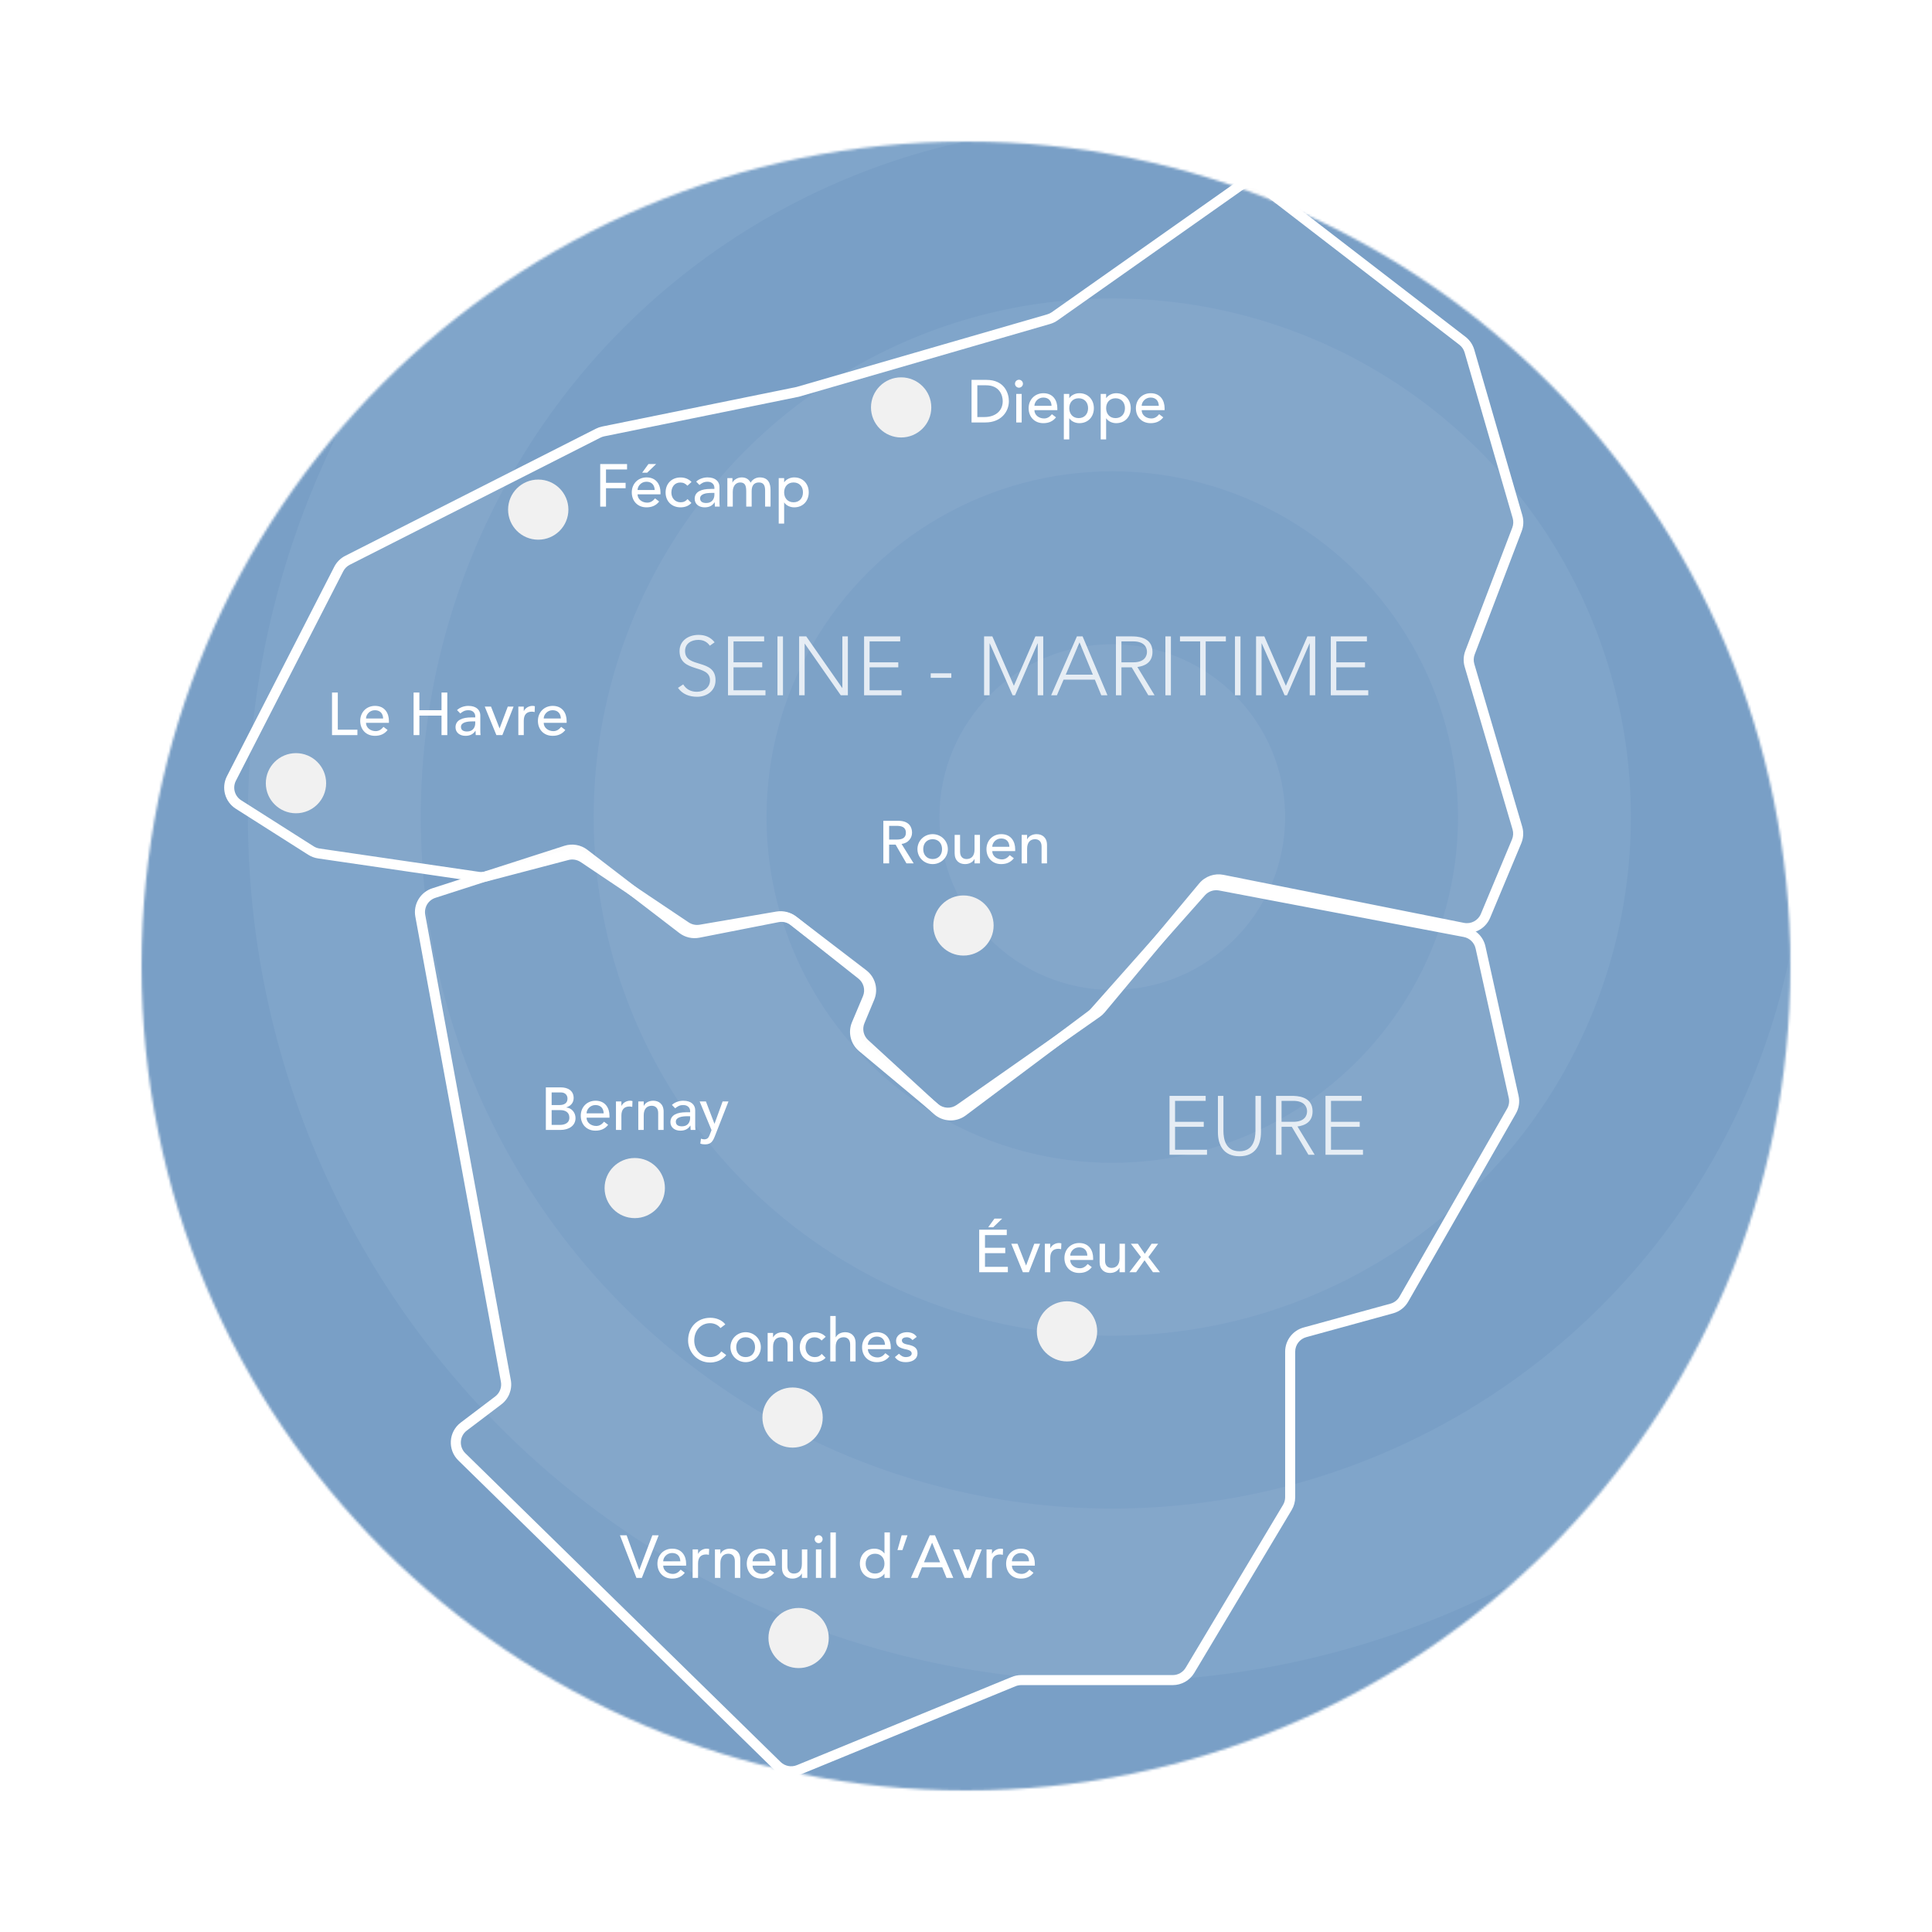 <svg width="819" height="819" viewBox="0 0 819 819" fill="none" xmlns="http://www.w3.org/2000/svg">
<g filter="url(#filter0_d_7134_7169)">
<mask id="mask0_7134_7169" style="mask-type:alpha" maskUnits="userSpaceOnUse" x="60" y="60" width="699" height="699">
<circle cx="409.5" cy="409.5" r="349.5" fill="black"/>
</mask>
<g mask="url(#mask0_7134_7169)">
<circle cx="471.508" cy="346.364" r="439.694" fill="#799FC6"/>
<circle cx="471.509" cy="346.364" r="366.411" fill="#80A5CA"/>
<circle cx="471.508" cy="346.364" r="293.129" fill="#799FC6"/>
<circle cx="471.507" cy="346.364" r="219.847" fill="#80A5CA"/>
<circle cx="471.506" cy="346.365" r="146.565" fill="#799FC6"/>
<circle cx="471.507" cy="346.364" r="73.282" fill="#80A5CA"/>
</g>
</g>
<g clip-path="url(#clip0_7134_7169)">
<path d="M429.665 712.86L338.628 750.226C335.472 751.522 331.845 750.817 329.41 748.433L195.779 617.57C192.072 613.942 192.458 607.88 196.594 604.745L211.213 593.67C213.771 591.733 215.018 588.522 214.439 585.374L178.166 388.194C177.395 384 179.861 379.886 183.931 378.576L239.883 360.572C242.553 359.713 245.477 360.219 247.7 361.925L289.244 393.811C291.188 395.303 293.682 395.887 296.089 395.415L329.643 388.829C332.047 388.357 334.538 388.94 336.482 390.428L365.948 412.999C369.009 415.343 370.107 419.445 368.625 422.998L364.478 432.939C363.104 436.234 363.941 440.035 366.575 442.452L397.238 470.594C400.263 473.37 404.846 473.597 408.132 471.134L462.708 430.235C463.167 429.892 463.589 429.502 463.97 429.073L509.19 378.115C511.182 375.869 514.215 374.837 517.169 375.398L620.883 395.11C624.228 395.746 626.874 398.306 627.607 401.621L641.666 464.964C642.122 467.023 641.798 469.178 640.745 471.01L595.114 550.713C593.998 552.667 592.148 554.099 589.975 554.694L553.182 564.791C549.483 565.803 546.922 569.159 546.922 572.982V634.686C546.922 636.219 546.504 637.719 545.72 639.036L504.442 708.072C502.905 710.642 500.124 712.218 497.121 712.218H432.91C431.797 712.218 430.695 712.435 429.665 712.86Z" fill="#D9D9D9" fill-opacity="0.05"/>
<path fill-rule="evenodd" clip-rule="evenodd" d="M239.228 358.551C242.566 357.476 246.221 358.109 249 360.242L290.543 392.128C292.001 393.246 293.872 393.685 295.678 393.331L329.231 386.745C332.236 386.155 335.351 386.883 337.78 388.744L367.247 411.315C371.072 414.245 372.445 419.373 370.593 423.814L366.446 433.755C365.415 436.226 366.043 439.076 368.018 440.89L398.681 469.031C400.95 471.113 404.387 471.284 406.852 469.436L461.427 428.538C461.771 428.28 462.088 427.988 462.374 427.666L507.593 376.708C510.085 373.901 513.875 372.61 517.568 373.312L621.283 393.024C625.464 393.819 628.77 397.018 629.691 401.162L643.745 464.505C644.32 467.079 643.907 469.773 642.599 472.063L596.968 551.767C595.57 554.209 593.26 555.998 590.541 556.741L553.748 566.839C550.974 567.6 549.052 570.114 549.052 572.982V634.686C549.052 636.602 548.532 638.479 547.548 640.123L506.272 709.16C504.351 712.375 500.875 714.342 497.122 714.342H432.91C432.075 714.342 431.248 714.504 430.476 714.822L339.439 752.193C335.494 753.812 330.961 752.928 327.917 749.946L194.285 619.087C189.652 614.55 190.134 606.971 195.305 603.054L209.924 591.979C211.842 590.527 212.778 588.118 212.343 585.756L176.07 388.577C175.106 383.335 178.189 378.192 183.277 376.555L239.228 358.551ZM246.4 363.609C244.732 362.329 242.54 361.949 240.537 362.593L184.586 380.597C181.533 381.58 179.683 384.665 180.262 387.811L216.535 584.991C217.259 588.929 215.7 592.94 212.502 595.361L197.883 606.436C194.781 608.785 194.492 613.335 197.271 616.054L330.904 746.917C332.73 748.705 335.45 749.236 337.817 748.264L428.854 710.893C430.14 710.366 431.518 710.094 432.91 710.094H497.122C499.373 710.094 501.459 708.913 502.612 706.985L543.887 637.948C544.48 636.963 544.791 635.837 544.791 634.686V572.982C544.791 568.203 547.995 564.01 552.619 562.744L589.412 552.646C591.04 552.2 592.429 551.125 593.264 549.66L638.896 469.957C639.684 468.583 639.931 466.967 639.586 465.422L625.528 402.08C624.978 399.594 622.992 397.673 620.486 397.197L516.77 377.485C514.554 377.064 512.28 377.838 510.785 379.522L465.566 430.481C465.09 431.017 464.561 431.503 463.988 431.933L409.412 472.832C405.304 475.911 399.577 475.627 395.795 472.157L365.132 444.015C361.84 440.993 360.793 436.243 362.511 432.124L366.658 422.183C367.769 419.518 366.946 416.441 364.65 414.683L335.183 392.112C333.726 390.996 331.857 390.559 330.054 390.913L296.501 397.499C293.492 398.089 290.374 397.359 287.944 395.494L246.4 363.609Z" fill="white"/>
<path d="M642.923 356.664L629.726 388.239C628.162 391.978 624.169 394.098 620.184 393.302L518.237 372.938C515.169 372.325 512.01 373.438 510.009 375.837L466.68 427.787C466.199 428.364 465.643 428.874 465.028 429.306L406.751 470.145C403.592 472.358 399.336 472.179 396.376 469.708L365.52 443.94C362.654 441.546 361.687 437.569 363.137 434.133L367.779 423.129C369.261 419.616 368.215 415.548 365.219 413.179L336.198 390.235C334.298 388.732 331.847 388.108 329.457 388.518L296.947 394.094C294.787 394.464 292.566 393.99 290.747 392.771L247.348 363.68C245.314 362.317 242.791 361.892 240.421 362.515L206.202 371.501C205.091 371.793 203.931 371.858 202.794 371.692L135.157 361.799C133.967 361.626 132.828 361.202 131.814 360.558L101.107 341.048C97.402 338.694 96.1 333.918 98.098 330.018L143.599 241.222C144.417 239.625 145.721 238.327 147.325 237.514L253.56 183.637C254.243 183.29 254.97 183.037 255.721 182.884L338.113 166.122L444.552 135.296C445.462 135.033 446.322 134.62 447.095 134.075L525.159 79.051C528.215 76.896 532.327 76.983 535.289 79.265L619.933 144.459C621.365 145.562 622.405 147.089 622.907 148.821L643.29 219.046C643.805 220.815 643.729 222.704 643.072 224.426L623.155 276.664C622.494 278.397 622.417 280.297 622.942 282.075L643.234 351.004C643.784 352.871 643.673 354.869 642.923 356.664Z" fill="#D9D9D9" fill-opacity="0.05"/>
<path fill-rule="evenodd" clip-rule="evenodd" d="M523.928 77.317C527.75 74.623 532.889 74.731 536.593 77.584L621.237 142.779C623.027 144.157 624.326 146.066 624.957 148.231L645.339 218.455C645.979 220.667 645.885 223.028 645.062 225.18L625.145 277.419C624.65 278.718 624.595 280.143 624.987 281.477L645.275 350.406C645.966 352.739 645.825 355.236 644.888 357.481L631.69 389.056C629.738 393.73 624.744 396.379 619.762 395.385L517.819 375.021C515.517 374.561 513.148 375.396 511.648 377.195L468.318 429.145C467.717 429.866 467.022 430.504 466.253 431.043L407.976 471.883C404.028 474.649 398.707 474.425 395.008 471.335L364.152 445.568C360.569 442.576 359.361 437.605 361.173 433.31L365.815 422.306C366.927 419.671 366.142 416.62 363.895 414.844L334.874 391.899C333.449 390.772 331.61 390.304 329.818 390.611L297.309 396.187C294.608 396.65 291.832 396.058 289.558 394.534L246.159 365.443C244.634 364.42 242.741 364.102 240.964 364.569L206.746 373.555C205.356 373.92 203.907 374.001 202.485 373.793L134.848 363.901C133.361 363.683 131.936 363.155 130.669 362.349L99.962 342.839C95.331 339.896 93.703 333.927 96.201 329.052L141.702 240.256C142.725 238.259 144.355 236.637 146.358 235.621L252.594 181.743C253.448 181.31 254.356 180.994 255.294 180.803L337.602 164.058L443.958 133.256C444.64 133.059 445.285 132.749 445.865 132.341L523.928 77.317ZM533.985 80.946C531.764 79.234 528.679 79.169 526.386 80.785L448.325 135.809C447.358 136.491 446.284 137.007 445.147 137.336L338.624 168.186L256.147 184.965C255.584 185.08 255.039 185.27 254.527 185.53L148.291 239.407C147.088 240.017 146.11 240.99 145.497 242.188L99.996 330.984C98.497 333.91 99.474 337.491 102.252 339.257L132.959 358.767C133.72 359.25 134.574 359.567 135.467 359.698L203.104 369.59C203.956 369.714 204.826 369.666 205.66 369.447L239.878 360.461C242.84 359.683 245.995 360.214 248.537 361.917L291.936 391.008C293.3 391.923 294.966 392.278 296.586 392L329.096 386.425C332.083 385.913 335.147 386.692 337.522 388.57L366.543 411.515C370.288 414.476 371.596 419.561 369.743 423.953L365.101 434.957C364.014 437.534 364.738 440.517 366.889 442.312L397.745 468.079C399.964 469.933 403.157 470.067 405.525 468.407L463.803 427.568C464.264 427.245 464.681 426.861 465.042 426.429L508.371 374.479C510.872 371.48 514.821 370.09 518.656 370.856L620.602 391.219C623.589 391.816 626.585 390.227 627.757 387.422L640.954 355.847C641.517 354.501 641.602 353.002 641.189 351.602L620.9 282.673C620.244 280.45 620.338 278.075 621.16 275.91L641.078 223.671C641.572 222.379 641.628 220.964 641.244 219.636L620.862 149.412C620.487 148.113 619.703 146.967 618.629 146.14L533.985 80.946Z" fill="white"/>
<g opacity="0.8">
<path d="M564.143 294.737V269.773H579.458V271.889H566.478V280.774H578.644V282.89H566.478V292.622H580.025V294.737H564.143Z" fill="white"/>
<path d="M532.463 294.737V269.773H535.966L545.094 290.718L554.217 269.773H557.541V294.737H555.206V272.735H555.138L545.588 294.737H544.561L534.871 272.735H534.798V294.737H532.463Z" fill="white"/>
<path d="M523.523 294.737V269.773H525.859V294.737H523.523Z" fill="white"/>
<path d="M508.768 294.737V271.889H500.209V269.773H519.662V271.889H511.103V294.737H508.768Z" fill="white"/>
<path d="M494.027 294.737V269.773H496.362V294.737H494.027Z" fill="white"/>
<path d="M475.395 271.889V280.774H480.347C485.263 280.774 486.218 278.059 486.218 276.332C486.218 274.604 485.263 271.889 480.347 271.889H475.395ZM473.061 294.737V269.773H479.639C481.62 269.773 488.552 269.773 488.552 276.332C488.552 281.092 484.909 282.396 482.151 282.749L489.437 294.737H486.784L479.745 282.89H475.395V294.737H473.061Z" fill="white"/>
<path d="M445.594 294.737L456.523 269.773H458.928L469.468 294.737H466.851L464.127 288.108H450.864L448.034 294.737H445.594ZM463.279 285.993L457.619 272.312L451.783 285.993H463.279Z" fill="white"/>
<path d="M417.168 294.737V269.773H420.67L429.795 290.718L438.92 269.773H442.245V294.737H439.911V272.735H439.84L430.29 294.737H429.264L419.573 272.735H419.502V294.737H417.168Z" fill="white"/>
<path d="M394.541 287.333V285.429H403.277V287.333H394.541Z" fill="white"/>
<path d="M366.295 294.737V269.773H381.61V271.889H368.629V280.774H380.797V282.89H368.629V292.622H382.176V294.737H366.295Z" fill="white"/>
<path d="M338.766 294.737V269.773H341.772L357.016 291.634H357.087V269.773H359.422V294.737H356.415L341.171 272.876H341.1V294.737H338.766Z" fill="white"/>
<path d="M329.578 294.737V269.773H331.913V294.737H329.578Z" fill="white"/>
<path d="M308.613 294.737V269.773H323.928V271.889H310.948V280.774H323.115V282.89H310.948V292.622H324.494V294.737H308.613Z" fill="white"/>
<path d="M287.402 291.599L289.631 290.118C290.869 292.198 292.885 293.256 295.361 293.256C298.508 293.256 300.984 291.352 300.984 288.355C300.984 281.374 288.074 285.464 288.074 275.979C288.074 271.536 291.894 269.139 296.103 269.139C298.827 269.139 301.232 270.055 302.93 272.277L300.914 273.722C299.746 272.1 298.19 271.254 296.033 271.254C293.026 271.254 290.409 272.806 290.409 275.979C290.409 283.489 303.319 278.976 303.319 288.355C303.319 292.868 299.605 295.372 295.537 295.372C292.248 295.372 289.348 294.314 287.402 291.599Z" fill="white"/>
</g>
<g opacity="0.8">
<path d="M561.896 489.516V464.553H577.212V466.668H564.232V475.554H576.398V477.669H564.232V487.401H577.779V489.516H561.896Z" fill="white"/>
<path d="M543.265 466.668V475.554H548.217C553.13 475.554 554.085 472.839 554.085 471.111C554.085 469.383 553.13 466.668 548.217 466.668H543.265ZM540.93 489.516V464.553H547.509C549.487 464.553 556.42 464.553 556.42 471.111C556.42 475.871 552.776 477.176 550.019 477.528L557.306 489.516H554.651L547.612 477.669H543.265V489.516H540.93Z" fill="white"/>
<path d="M534.542 464.553V479.961C534.542 485.285 532.241 490.151 525.419 490.151C518.59 490.151 516.291 485.285 516.291 479.961V464.553H518.625V479.362C518.625 482.923 519.58 488.035 525.419 488.035C531.252 488.035 532.207 482.923 532.207 479.362V464.553H534.542Z" fill="white"/>
<path d="M495.785 489.516V464.553H511.1V466.668H498.12V475.554H510.287V477.669H498.12V487.401H511.666V489.516H495.785Z" fill="white"/>
</g>
<path d="M465.104 564.383C465.104 571.422 459.38 577.127 452.319 577.127C445.259 577.127 439.535 571.422 439.535 564.383C439.535 557.344 445.259 551.639 452.319 551.639C459.38 551.639 465.104 557.344 465.104 564.383Z" fill="#F1F1F1"/>
<path d="M478.766 539.32L483.675 532.871L479.379 527.238H482.345L485.286 531.52L488.175 527.238H490.962L486.82 532.871L491.729 539.32H488.763L485.183 534.248L481.604 539.32H478.766Z" fill="white"/>
<path d="M476.881 527.238V539.32H474.58V537.459H474.529C473.941 538.734 472.407 539.626 470.54 539.626C468.188 539.626 466.143 538.224 466.143 535.012V527.238H468.444V534.375C468.444 536.644 469.748 537.485 471.205 537.485C473.123 537.485 474.58 536.261 474.58 533.457V527.238H476.881Z" fill="white"/>
<path d="M463.391 534.119H453.675C453.675 536.235 455.644 537.637 457.766 537.637C459.172 537.637 460.195 536.923 461.09 535.827L462.829 537.153C461.55 538.809 459.786 539.625 457.459 539.625C453.624 539.625 451.221 536.872 451.221 533.278C451.221 529.659 453.854 526.932 457.485 526.932C461.755 526.932 463.391 530.194 463.391 533.304V534.119ZM453.675 532.284H460.937C460.886 530.271 459.761 528.767 457.434 528.767C455.158 528.767 453.675 530.678 453.675 532.284Z" fill="white"/>
<path d="M442.922 539.319V527.238H445.223V529.098H445.274C445.862 527.824 447.396 526.932 448.905 526.932C449.263 526.932 449.621 526.983 449.928 527.085L449.825 529.557C449.442 529.455 449.058 529.379 448.7 529.379C446.45 529.379 445.223 530.602 445.223 533.253V539.319H442.922Z" fill="white"/>
<path d="M433.614 539.32L428.68 527.238H431.339L434.97 536.491L438.447 527.238H440.901L436.146 539.32H433.614Z" fill="white"/>
<path d="M415.096 539.32V521.274H426.78V523.568H417.55V528.946H426.141V531.24H417.55V537.026H427.241V539.32H415.096ZM418.905 520.254L421.565 516.584H424.837L421.028 520.254H418.905Z" fill="white"/>
<path d="M351.324 694.376C351.324 701.415 345.601 707.121 338.54 707.121C331.479 707.121 325.756 701.415 325.756 694.376C325.756 687.337 331.479 681.632 338.54 681.632C345.601 681.632 351.324 687.337 351.324 694.376Z" fill="#F1F1F1"/>
<path d="M438.676 663.688H428.96C428.96 665.803 430.929 667.205 433.051 667.205C434.458 667.205 435.48 666.492 436.375 665.396L438.114 666.721C436.836 668.378 435.071 669.193 432.745 669.193C428.909 669.193 426.506 666.441 426.506 662.847C426.506 659.227 429.139 656.5 432.77 656.5C437.04 656.5 438.676 659.763 438.676 662.872V663.688ZM428.96 661.853H436.222C436.171 659.839 435.046 658.335 432.719 658.335C430.443 658.335 428.96 660.247 428.96 661.853Z" fill="white"/>
<path d="M418.207 668.888V656.806H420.508V658.667H420.559C421.147 657.392 422.682 656.5 424.19 656.5C424.548 656.5 424.906 656.551 425.213 656.653L425.111 659.125C424.727 659.023 424.343 658.947 423.985 658.947C421.735 658.947 420.508 660.17 420.508 662.821V668.888H418.207Z" fill="white"/>
<path d="M408.9 668.887L403.965 656.806H406.624L410.255 666.058L413.732 656.806H416.187L411.431 668.887H408.9Z" fill="white"/>
<path d="M386.158 668.887L394.136 650.841H396.36L404.107 668.887H401.244L399.428 664.426H390.812L389.022 668.887H386.158ZM391.681 662.285H398.533L395.158 654.001H395.107L391.681 662.285Z" fill="white"/>
<path d="M384.69 650.841L382.542 657.111H380.445L382.21 650.841H384.69Z" fill="white"/>
<path d="M377.243 649.618V668.888H374.942V667.154H374.891C373.996 668.454 372.308 669.193 370.672 669.193C366.913 669.193 364.51 666.415 364.51 662.847C364.51 659.227 366.939 656.5 370.672 656.5C372.41 656.5 374.072 657.29 374.891 658.539H374.942V649.618H377.243ZM370.953 667.052C373.408 667.052 374.942 665.294 374.942 662.847C374.942 660.4 373.408 658.641 370.953 658.641C368.498 658.641 366.964 660.4 366.964 662.847C366.964 665.294 368.498 667.052 370.953 667.052Z" fill="white"/>
<path d="M352.018 668.888V649.618H354.319V668.888H352.018Z" fill="white"/>
<path d="M345.877 668.887V656.805H348.178V668.887H345.877ZM345.34 652.472C345.34 651.555 346.107 650.79 347.027 650.79C347.948 650.79 348.715 651.555 348.715 652.472C348.715 653.39 347.948 654.155 347.027 654.155C346.107 654.155 345.34 653.39 345.34 652.472Z" fill="white"/>
<path d="M342.229 656.806V668.887H339.928V667.027H339.877C339.289 668.301 337.755 669.193 335.888 669.193C333.536 669.193 331.49 667.791 331.49 664.58V656.806H333.791V663.942C333.791 666.211 335.095 667.052 336.553 667.052C338.47 667.052 339.928 665.829 339.928 663.025V656.806H342.229Z" fill="white"/>
<path d="M328.737 663.688H319.021C319.021 665.803 320.99 667.205 323.112 667.205C324.518 667.205 325.541 666.492 326.436 665.396L328.174 666.721C326.896 668.378 325.132 669.193 322.805 669.193C318.969 669.193 316.566 666.441 316.566 662.847C316.566 659.227 319.2 656.5 322.831 656.5C327.101 656.5 328.737 659.763 328.737 662.872V663.688ZM319.021 661.853H326.282C326.231 659.839 325.106 658.335 322.78 658.335C320.504 658.335 319.021 660.247 319.021 661.853Z" fill="white"/>
<path d="M303.074 668.888V656.806H305.375V658.667H305.427C306.015 657.392 307.549 656.5 309.415 656.5C311.767 656.5 313.813 657.902 313.813 661.113V668.888H311.512V661.751C311.512 659.482 310.208 658.641 308.75 658.641C306.833 658.641 305.375 659.865 305.375 662.668V668.888H303.074Z" fill="white"/>
<path d="M293.611 668.888V656.806H295.912V658.667H295.964C296.552 657.392 298.086 656.5 299.594 656.5C299.952 656.5 300.31 656.551 300.617 656.653L300.515 659.125C300.131 659.023 299.748 658.947 299.39 658.947C297.14 658.947 295.912 660.17 295.912 662.821V668.888H293.611Z" fill="white"/>
<path d="M290.858 663.688H281.142C281.142 665.803 283.111 667.205 285.233 667.205C286.639 667.205 287.662 666.492 288.557 665.396L290.296 666.721C289.017 668.378 287.253 669.193 284.926 669.193C281.091 669.193 278.688 666.441 278.688 662.847C278.688 659.227 281.321 656.5 284.952 656.5C289.222 656.5 290.858 659.763 290.858 662.872V663.688ZM281.142 661.853H288.404C288.352 659.839 287.227 658.335 284.901 658.335C282.625 658.335 281.142 660.247 281.142 661.853Z" fill="white"/>
<path d="M269.785 668.887L262.805 650.841H265.643L270.961 665.522H271.012L276.535 650.841H279.22L272.086 668.887H269.785Z" fill="white"/>
<path d="M348.768 600.917C348.768 607.956 343.044 613.662 335.983 613.662C328.923 613.662 323.199 607.956 323.199 600.917C323.199 593.878 328.923 588.173 335.983 588.173C343.044 588.173 348.768 593.878 348.768 600.917Z" fill="#F1F1F1"/>
<path d="M388.605 566.728L386.816 568.079C386.279 567.417 385.486 566.881 384.335 566.881C383.262 566.881 382.316 567.366 382.316 568.232C382.316 569.685 384.387 569.889 385.409 570.118C387.404 570.603 388.938 571.367 388.938 573.636C388.938 576.363 386.432 577.434 384.029 577.434C382.034 577.434 380.551 576.924 379.35 575.293L381.088 573.865C381.83 574.604 382.699 575.293 384.029 575.293C385.205 575.293 386.483 574.808 386.483 573.763C386.483 572.387 384.566 572.132 383.568 571.903C381.6 571.418 379.861 570.781 379.861 568.462C379.861 565.938 382.188 564.74 384.463 564.74C386.074 564.74 387.736 565.301 388.605 566.728Z" fill="white"/>
<path d="M377.618 571.928H367.902C367.902 574.044 369.871 575.446 371.993 575.446C373.399 575.446 374.422 574.732 375.317 573.636L377.055 574.961C375.777 576.618 374.013 577.434 371.686 577.434C367.851 577.434 365.447 574.681 365.447 571.087C365.447 567.468 368.081 564.74 371.712 564.74C375.981 564.74 377.618 568.003 377.618 571.112V571.928ZM367.902 570.093H375.163C375.112 568.079 373.987 566.575 371.66 566.575C369.385 566.575 367.902 568.487 367.902 570.093Z" fill="white"/>
<path d="M351.957 577.128V557.858H354.258V566.907H354.309C354.897 565.632 356.432 564.74 358.298 564.74C360.65 564.74 362.696 566.142 362.696 569.354V577.128H360.395V569.991C360.395 567.723 359.091 566.881 357.633 566.881C355.716 566.881 354.258 568.105 354.258 570.909V577.128H351.957Z" fill="white"/>
<path d="M350.028 566.677L348.289 568.258C347.445 567.365 346.55 566.907 345.272 566.907C342.766 566.907 341.488 568.92 341.488 571.189C341.488 573.457 343.022 575.292 345.4 575.292C346.678 575.292 347.573 574.834 348.34 573.942L349.977 575.573C348.775 576.898 347.138 577.433 345.374 577.433C341.641 577.433 339.033 574.859 339.033 571.138C339.033 567.416 341.59 564.766 345.374 564.766C347.138 564.766 348.826 565.377 350.028 566.677Z" fill="white"/>
<path d="M325.416 577.128V565.046H327.717V566.907H327.768C328.356 565.632 329.89 564.74 331.757 564.74C334.109 564.74 336.155 566.142 336.155 569.354V577.128H333.854V569.991C333.854 567.722 332.55 566.881 331.092 566.881C329.175 566.881 327.717 568.105 327.717 570.909V577.128H325.416Z" fill="white"/>
<path d="M312.099 571.087C312.099 573.534 313.633 575.293 316.088 575.293C318.542 575.293 320.076 573.534 320.076 571.087C320.076 568.64 318.542 566.881 316.088 566.881C313.633 566.881 312.099 568.64 312.099 571.087ZM309.645 571.087C309.645 567.57 312.483 564.74 316.088 564.74C319.693 564.74 322.531 567.57 322.531 571.087C322.531 574.604 319.693 577.434 316.088 577.434C312.483 577.434 309.645 574.604 309.645 571.087Z" fill="white"/>
<path d="M307.469 561.427L305.424 562.982C304.401 561.656 302.713 560.917 301.051 560.917C296.986 560.917 294.301 564.154 294.301 568.258C294.301 572.056 296.833 575.293 301.051 575.293C303.122 575.293 304.708 574.375 305.782 572.871L307.853 574.426C307.316 575.165 305.142 577.587 301 577.587C295.247 577.587 291.693 572.795 291.693 568.258C291.693 562.65 295.554 558.623 301.128 558.623C303.506 558.623 306.012 559.515 307.469 561.427Z" fill="white"/>
<path d="M281.863 503.635C281.863 510.674 276.14 516.379 269.079 516.379C262.018 516.379 256.295 510.674 256.295 503.635C256.295 496.596 262.018 490.891 269.079 490.891C276.14 490.891 281.863 496.596 281.863 503.635Z" fill="#F1F1F1"/>
<path d="M301.625 479.073L296.588 466.915H299.247L302.852 476.346H302.903L306.329 466.915H308.81L303.057 481.597C302.239 483.687 301.446 485.114 298.915 485.114C298.224 485.114 297.508 485.038 296.869 484.783L297.15 482.693C297.585 482.871 298.071 482.973 298.531 482.973C299.988 482.973 300.423 482.183 300.883 480.985L301.625 479.073Z" fill="white"/>
<path d="M286.217 469.82L284.836 468.393C286.115 467.195 287.956 466.608 289.643 466.608C293.223 466.608 294.706 468.546 294.706 470.636V476.804C294.706 477.645 294.731 478.359 294.808 478.996H292.763C292.712 478.384 292.686 477.772 292.686 477.161H292.635C291.612 478.716 290.231 479.302 288.39 479.302C286.14 479.302 284.197 478.027 284.197 475.682C284.197 472.573 287.189 471.502 290.871 471.502H292.558V470.992C292.558 469.743 291.638 468.444 289.669 468.444C287.905 468.444 287.061 469.183 286.217 469.82ZM292.558 473.184H291.331C289.158 473.184 286.498 473.567 286.498 475.504C286.498 476.88 287.521 477.467 289.106 477.467C291.663 477.467 292.558 475.58 292.558 473.949V473.184Z" fill="white"/>
<path d="M270.58 478.996V466.914H272.881V468.775H272.932C273.52 467.5 275.055 466.608 276.921 466.608C279.273 466.608 281.319 468.01 281.319 471.222V478.996H279.018V471.859C279.018 469.591 277.714 468.749 276.256 468.749C274.339 468.749 272.881 469.973 272.881 472.777V478.996H270.58Z" fill="white"/>
<path d="M261.117 478.996V466.914H263.418V468.775H263.469C264.058 467.5 265.592 466.608 267.1 466.608C267.458 466.608 267.816 466.659 268.123 466.761L268.021 469.234C267.637 469.132 267.254 469.055 266.896 469.055C264.646 469.055 263.418 470.279 263.418 472.93V478.996H261.117Z" fill="white"/>
<path d="M258.364 473.796H248.648C248.648 475.912 250.617 477.314 252.739 477.314C254.145 477.314 255.168 476.6 256.063 475.504L257.801 476.829C256.523 478.486 254.759 479.302 252.432 479.302C248.597 479.302 246.193 476.549 246.193 472.955C246.193 469.336 248.827 466.608 252.458 466.608C256.728 466.608 258.364 469.871 258.364 472.981V473.796ZM248.648 471.961H255.909C255.858 469.947 254.733 468.444 252.406 468.444C250.131 468.444 248.648 470.355 248.648 471.961Z" fill="white"/>
<path d="M231.391 478.996V460.95H237.681C240.826 460.95 243.178 462.403 243.178 465.462C243.178 467.526 241.9 468.826 240.059 469.438V469.489C242.232 469.642 243.971 471.553 243.971 473.975C243.971 477.212 241.133 478.996 237.604 478.996H231.391ZM233.846 463.091V468.444H237.195C239.062 468.444 240.57 467.705 240.57 465.742C240.57 464.315 239.675 463.091 237.706 463.091H233.846ZM233.846 470.585V476.855H237.451C238.934 476.855 241.363 476.345 241.363 473.797C241.363 471.655 239.854 470.585 237.476 470.585H233.846Z" fill="white"/>
<path d="M138.254 332.011C138.254 339.05 132.53 344.755 125.47 344.755C118.409 344.755 112.686 339.05 112.686 332.011C112.686 324.972 118.409 319.267 125.47 319.267C132.53 319.267 138.254 324.972 138.254 332.011Z" fill="#F1F1F1"/>
<path d="M240.202 306.42H230.486C230.486 308.536 232.455 309.938 234.577 309.938C235.983 309.938 237.006 309.224 237.901 308.128L239.639 309.453C238.361 311.11 236.597 311.926 234.27 311.926C230.435 311.926 228.031 309.173 228.031 305.579C228.031 301.96 230.665 299.232 234.296 299.232C238.565 299.232 240.202 302.495 240.202 305.605V306.42ZM230.486 304.585H237.747C237.696 302.571 236.571 301.068 234.244 301.068C231.969 301.068 230.486 302.979 230.486 304.585Z" fill="white"/>
<path d="M219.732 311.62V299.538H222.034V301.399H222.085C222.673 300.125 224.207 299.232 225.715 299.232C226.073 299.232 226.431 299.283 226.738 299.385L226.636 301.858C226.252 301.756 225.869 301.679 225.511 301.679C223.261 301.679 222.034 302.903 222.034 305.554V311.62H219.732Z" fill="white"/>
<path d="M210.425 311.621L205.49 299.539H208.149L211.78 308.791L215.257 299.539H217.712L212.956 311.621H210.425Z" fill="white"/>
<path d="M195.121 302.444L193.741 301.017C195.019 299.819 196.86 299.232 198.548 299.232C202.127 299.232 203.61 301.17 203.61 303.26V309.428C203.61 310.269 203.636 310.983 203.712 311.62H201.667C201.616 311.008 201.59 310.396 201.59 309.785H201.539C200.516 311.34 199.136 311.926 197.295 311.926C195.045 311.926 193.102 310.651 193.102 308.306C193.102 305.197 196.093 304.126 199.775 304.126H201.462V303.616C201.462 302.368 200.542 301.068 198.573 301.068C196.809 301.068 195.965 301.807 195.121 302.444ZM201.462 305.809H200.235C198.062 305.809 195.403 306.191 195.403 308.128C195.403 309.504 196.425 310.091 198.011 310.091C200.568 310.091 201.462 308.204 201.462 306.573V305.809Z" fill="white"/>
<path d="M175.326 311.62V293.574H177.781V301.068H187.164V293.574H189.619V311.62H187.164V303.362H177.781V311.62H175.326Z" fill="white"/>
<path d="M164.87 306.42H155.154C155.154 308.536 157.123 309.938 159.245 309.938C160.651 309.938 161.674 309.224 162.569 308.128L164.307 309.453C163.029 311.11 161.265 311.926 158.938 311.926C155.103 311.926 152.699 309.173 152.699 305.579C152.699 301.96 155.333 299.232 158.963 299.232C163.233 299.232 164.87 302.495 164.87 305.605V306.42ZM155.154 304.585H162.415C162.364 302.571 161.239 301.068 158.912 301.068C156.637 301.068 155.154 302.979 155.154 304.585Z" fill="white"/>
<path d="M140.744 311.62V293.574H143.199V309.326H151.508V311.62H140.744Z" fill="white"/>
<path d="M421.211 392.334C421.211 399.373 415.488 405.079 408.427 405.079C401.366 405.079 395.643 399.373 395.643 392.334C395.643 385.295 401.366 379.59 408.427 379.59C415.488 379.59 421.211 385.295 421.211 392.334Z" fill="#F1F1F1"/>
<path d="M433.102 365.996V353.914H435.403V355.775H435.454C436.042 354.5 437.576 353.608 439.443 353.608C441.795 353.608 443.84 355.01 443.84 358.222V365.996H441.539V358.859C441.539 356.591 440.235 355.749 438.778 355.749C436.86 355.749 435.403 356.973 435.403 359.777V365.996H433.102Z" fill="white"/>
<path d="M430.348 360.796H420.632C420.632 362.912 422.601 364.314 424.723 364.314C426.13 364.314 427.152 363.6 428.047 362.504L429.786 363.829C428.507 365.486 426.743 366.302 424.416 366.302C420.581 366.302 418.178 363.549 418.178 359.955C418.178 356.336 420.811 353.608 424.442 353.608C428.712 353.608 430.348 356.871 430.348 359.981V360.796ZM420.632 358.961H427.894C427.843 356.947 426.718 355.444 424.391 355.444C422.115 355.444 420.632 357.355 420.632 358.961Z" fill="white"/>
<path d="M415.424 353.914V365.996H413.123V364.135H413.072C412.484 365.409 410.95 366.302 409.083 366.302C406.731 366.302 404.686 364.9 404.686 361.688V353.914H406.987V361.051C406.987 363.319 408.291 364.161 409.748 364.161C411.666 364.161 413.123 362.937 413.123 360.133V353.914H415.424Z" fill="white"/>
<path d="M391.371 359.955C391.371 362.402 392.905 364.161 395.359 364.161C397.814 364.161 399.348 362.402 399.348 359.955C399.348 357.508 397.814 355.749 395.359 355.749C392.905 355.749 391.371 357.508 391.371 359.955ZM388.916 359.955C388.916 356.438 391.754 353.608 395.359 353.608C398.964 353.608 401.803 356.438 401.803 359.955C401.803 363.473 398.964 366.302 395.359 366.302C391.754 366.302 388.916 363.473 388.916 359.955Z" fill="white"/>
<path d="M374.461 365.996V347.95H380.827C385.455 347.95 386.632 350.728 386.632 352.997C386.632 355.291 384.918 357.457 382.183 357.763L387.322 365.996H384.254L379.651 358.044H376.916V365.996H374.461ZM376.916 350.091V355.903H380.137C382.08 355.903 384.024 355.444 384.024 352.997C384.024 350.55 382.08 350.091 380.137 350.091H376.916Z" fill="white"/>
<path d="M394.789 172.707C394.789 179.746 389.066 185.452 382.005 185.452C374.944 185.452 369.221 179.746 369.221 172.707C369.221 165.669 374.944 159.963 382.005 159.963C389.066 159.963 394.789 165.669 394.789 172.707Z" fill="#F1F1F1"/>
<path d="M493.688 173.879H483.972C483.972 175.995 485.941 177.397 488.063 177.397C489.469 177.397 490.492 176.683 491.387 175.587L493.126 176.912C491.847 178.569 490.083 179.385 487.756 179.385C483.921 179.385 481.518 176.632 481.518 173.038C481.518 169.419 484.151 166.691 487.782 166.691C492.052 166.691 493.688 169.954 493.688 173.064V173.879ZM483.972 172.044H491.234C491.182 170.03 490.057 168.527 487.731 168.527C485.455 168.527 483.972 170.438 483.972 172.044Z" fill="white"/>
<path d="M466.604 186.267V166.997H468.905V168.731H468.956C469.851 167.431 471.538 166.691 473.175 166.691C476.933 166.691 479.337 169.47 479.337 173.038C479.337 176.657 476.908 179.385 473.175 179.385C471.436 179.385 469.774 178.595 468.956 177.346H468.905V186.267H466.604ZM472.893 168.832C470.439 168.832 468.905 170.591 468.905 173.038C468.905 175.485 470.439 177.244 472.893 177.244C475.348 177.244 476.882 175.485 476.882 173.038C476.882 170.591 475.348 168.832 472.893 168.832Z" fill="white"/>
<path d="M450.973 186.267V166.997H453.274V168.731H453.325C454.22 167.431 455.907 166.691 457.544 166.691C461.302 166.691 463.706 169.47 463.706 173.038C463.706 176.657 461.277 179.385 457.544 179.385C455.805 179.385 454.143 178.595 453.325 177.346H453.274V186.267H450.973ZM457.262 168.832C454.808 168.832 453.274 170.591 453.274 173.038C453.274 175.485 454.808 177.244 457.262 177.244C459.717 177.244 461.251 175.485 461.251 173.038C461.251 170.591 459.717 168.832 457.262 168.832Z" fill="white"/>
<path d="M448.219 173.879H438.503C438.503 175.995 440.472 177.397 442.594 177.397C444.001 177.397 445.023 176.683 445.918 175.587L447.657 176.912C446.378 178.569 444.614 179.385 442.288 179.385C438.452 179.385 436.049 176.632 436.049 173.038C436.049 169.419 438.682 166.691 442.313 166.691C446.583 166.691 448.219 169.954 448.219 173.064V173.879ZM438.503 172.044H445.765C445.714 170.03 444.589 168.527 442.262 168.527C439.986 168.527 438.503 170.438 438.503 172.044Z" fill="white"/>
<path d="M430.801 179.079V166.998H433.102V179.079H430.801ZM430.264 162.665C430.264 161.747 431.031 160.982 431.951 160.982C432.872 160.982 433.639 161.747 433.639 162.665C433.639 163.582 432.872 164.347 431.951 164.347C431.031 164.347 430.264 163.582 430.264 162.665Z" fill="white"/>
<path d="M411.85 179.079V161.033H418.165C425.81 161.033 427.676 166.717 427.676 170.056C427.676 174.67 424.225 179.079 417.756 179.079H411.85ZM414.304 163.327V176.785H417.398C421.54 176.785 425.069 174.517 425.069 170.056C425.069 167.762 423.867 163.327 417.986 163.327H414.304Z" fill="white"/>
<path d="M240.953 216.037C240.953 223.076 235.23 228.782 228.169 228.782C221.108 228.782 215.385 223.076 215.385 216.037C215.385 208.999 221.108 203.293 228.169 203.293C235.23 203.293 240.953 208.999 240.953 216.037Z" fill="#F1F1F1"/>
<path d="M330.107 221.951V202.682H332.409V204.415H332.46C333.355 203.115 335.042 202.376 336.679 202.376C340.437 202.376 342.84 205.154 342.84 208.723C342.84 212.342 340.411 215.069 336.679 215.069C334.94 215.069 333.278 214.279 332.46 213.03H332.409V221.951H330.107ZM336.397 204.517C333.943 204.517 332.409 206.276 332.409 208.723C332.409 211.17 333.943 212.928 336.397 212.928C338.852 212.928 340.386 211.17 340.386 208.723C340.386 206.276 338.852 204.517 336.397 204.517Z" fill="white"/>
<path d="M308.336 214.763V202.682H310.484V204.568H310.535C310.765 203.854 312.248 202.376 314.421 202.376C316.211 202.376 317.438 203.141 318.205 204.619C318.998 203.141 320.583 202.376 322.041 202.376C325.774 202.376 326.643 205.027 326.643 207.729V214.763H324.342V208.034C324.342 206.199 323.958 204.517 321.734 204.517C319.509 204.517 318.64 206.021 318.64 208.162V214.763H316.339V208.442C316.339 206.148 316.006 204.517 313.782 204.517C312.12 204.517 310.637 205.766 310.637 208.493V214.763H308.336Z" fill="white"/>
<path d="M296.506 205.588L295.126 204.16C296.404 202.962 298.245 202.376 299.932 202.376C303.512 202.376 304.995 204.313 304.995 206.403V212.571C304.995 213.413 305.021 214.126 305.097 214.763H303.052C303.001 214.152 302.975 213.54 302.975 212.928H302.924C301.901 214.483 300.52 215.069 298.68 215.069C296.43 215.069 294.486 213.795 294.486 211.45C294.486 208.34 297.478 207.27 301.16 207.27H302.847V206.76C302.847 205.511 301.927 204.211 299.958 204.211C298.194 204.211 297.35 204.95 296.506 205.588ZM302.847 208.952H301.62C299.447 208.952 296.787 209.334 296.787 211.272C296.787 212.648 297.81 213.234 299.395 213.234C301.952 213.234 302.847 211.348 302.847 209.717V208.952Z" fill="white"/>
<path d="M293.147 204.313L291.408 205.893C290.564 205.001 289.669 204.542 288.391 204.542C285.885 204.542 284.607 206.556 284.607 208.825C284.607 211.093 286.141 212.928 288.519 212.928C289.797 212.928 290.692 212.469 291.459 211.577L293.096 213.209C291.894 214.534 290.258 215.069 288.493 215.069C284.76 215.069 282.152 212.495 282.152 208.774C282.152 205.052 284.709 202.401 288.493 202.401C290.258 202.401 291.945 203.013 293.147 204.313Z" fill="white"/>
<path d="M279.989 209.563H270.273C270.273 211.679 272.242 213.081 274.364 213.081C275.77 213.081 276.793 212.367 277.688 211.271L279.426 212.596C278.148 214.253 276.384 215.069 274.057 215.069C270.222 215.069 267.818 212.316 267.818 208.722C267.818 205.103 270.452 202.375 274.083 202.375C278.353 202.375 279.989 205.638 279.989 208.747V209.563ZM270.273 207.728H277.534C277.483 205.714 276.358 204.21 274.031 204.21C271.756 204.21 270.273 206.122 270.273 207.728ZM272.216 200.387L274.875 196.717H278.148L274.338 200.387H272.216Z" fill="white"/>
<path d="M254.439 214.763V196.717H265.817V199.011H256.894V204.669H265.204V206.963H256.894V214.763H254.439Z" fill="white"/>
</g>
<defs>
<filter id="filter0_d_7134_7169" x="0" y="0" width="819" height="819" filterUnits="userSpaceOnUse" color-interpolation-filters="sRGB">
<feFlood flood-opacity="0" result="BackgroundImageFix"/>
<feColorMatrix in="SourceAlpha" type="matrix" values="0 0 0 0 0 0 0 0 0 0 0 0 0 0 0 0 0 0 127 0" result="hardAlpha"/>
<feOffset/>
<feGaussianBlur stdDeviation="30"/>
<feComposite in2="hardAlpha" operator="out"/>
<feColorMatrix type="matrix" values="0 0 0 0 0.117 0 0 0 0 0.117 0 0 0 0 0.117 0 0 0 0.15 0"/>
<feBlend mode="normal" in2="BackgroundImageFix" result="effect1_dropShadow_7134_7169"/>
<feBlend mode="normal" in="SourceGraphic" in2="effect1_dropShadow_7134_7169" result="shape"/>
</filter>
<clipPath id="clip0_7134_7169">
<rect width="551" height="678" fill="white" transform="translate(95 75)"/>
</clipPath>
</defs>
</svg>
